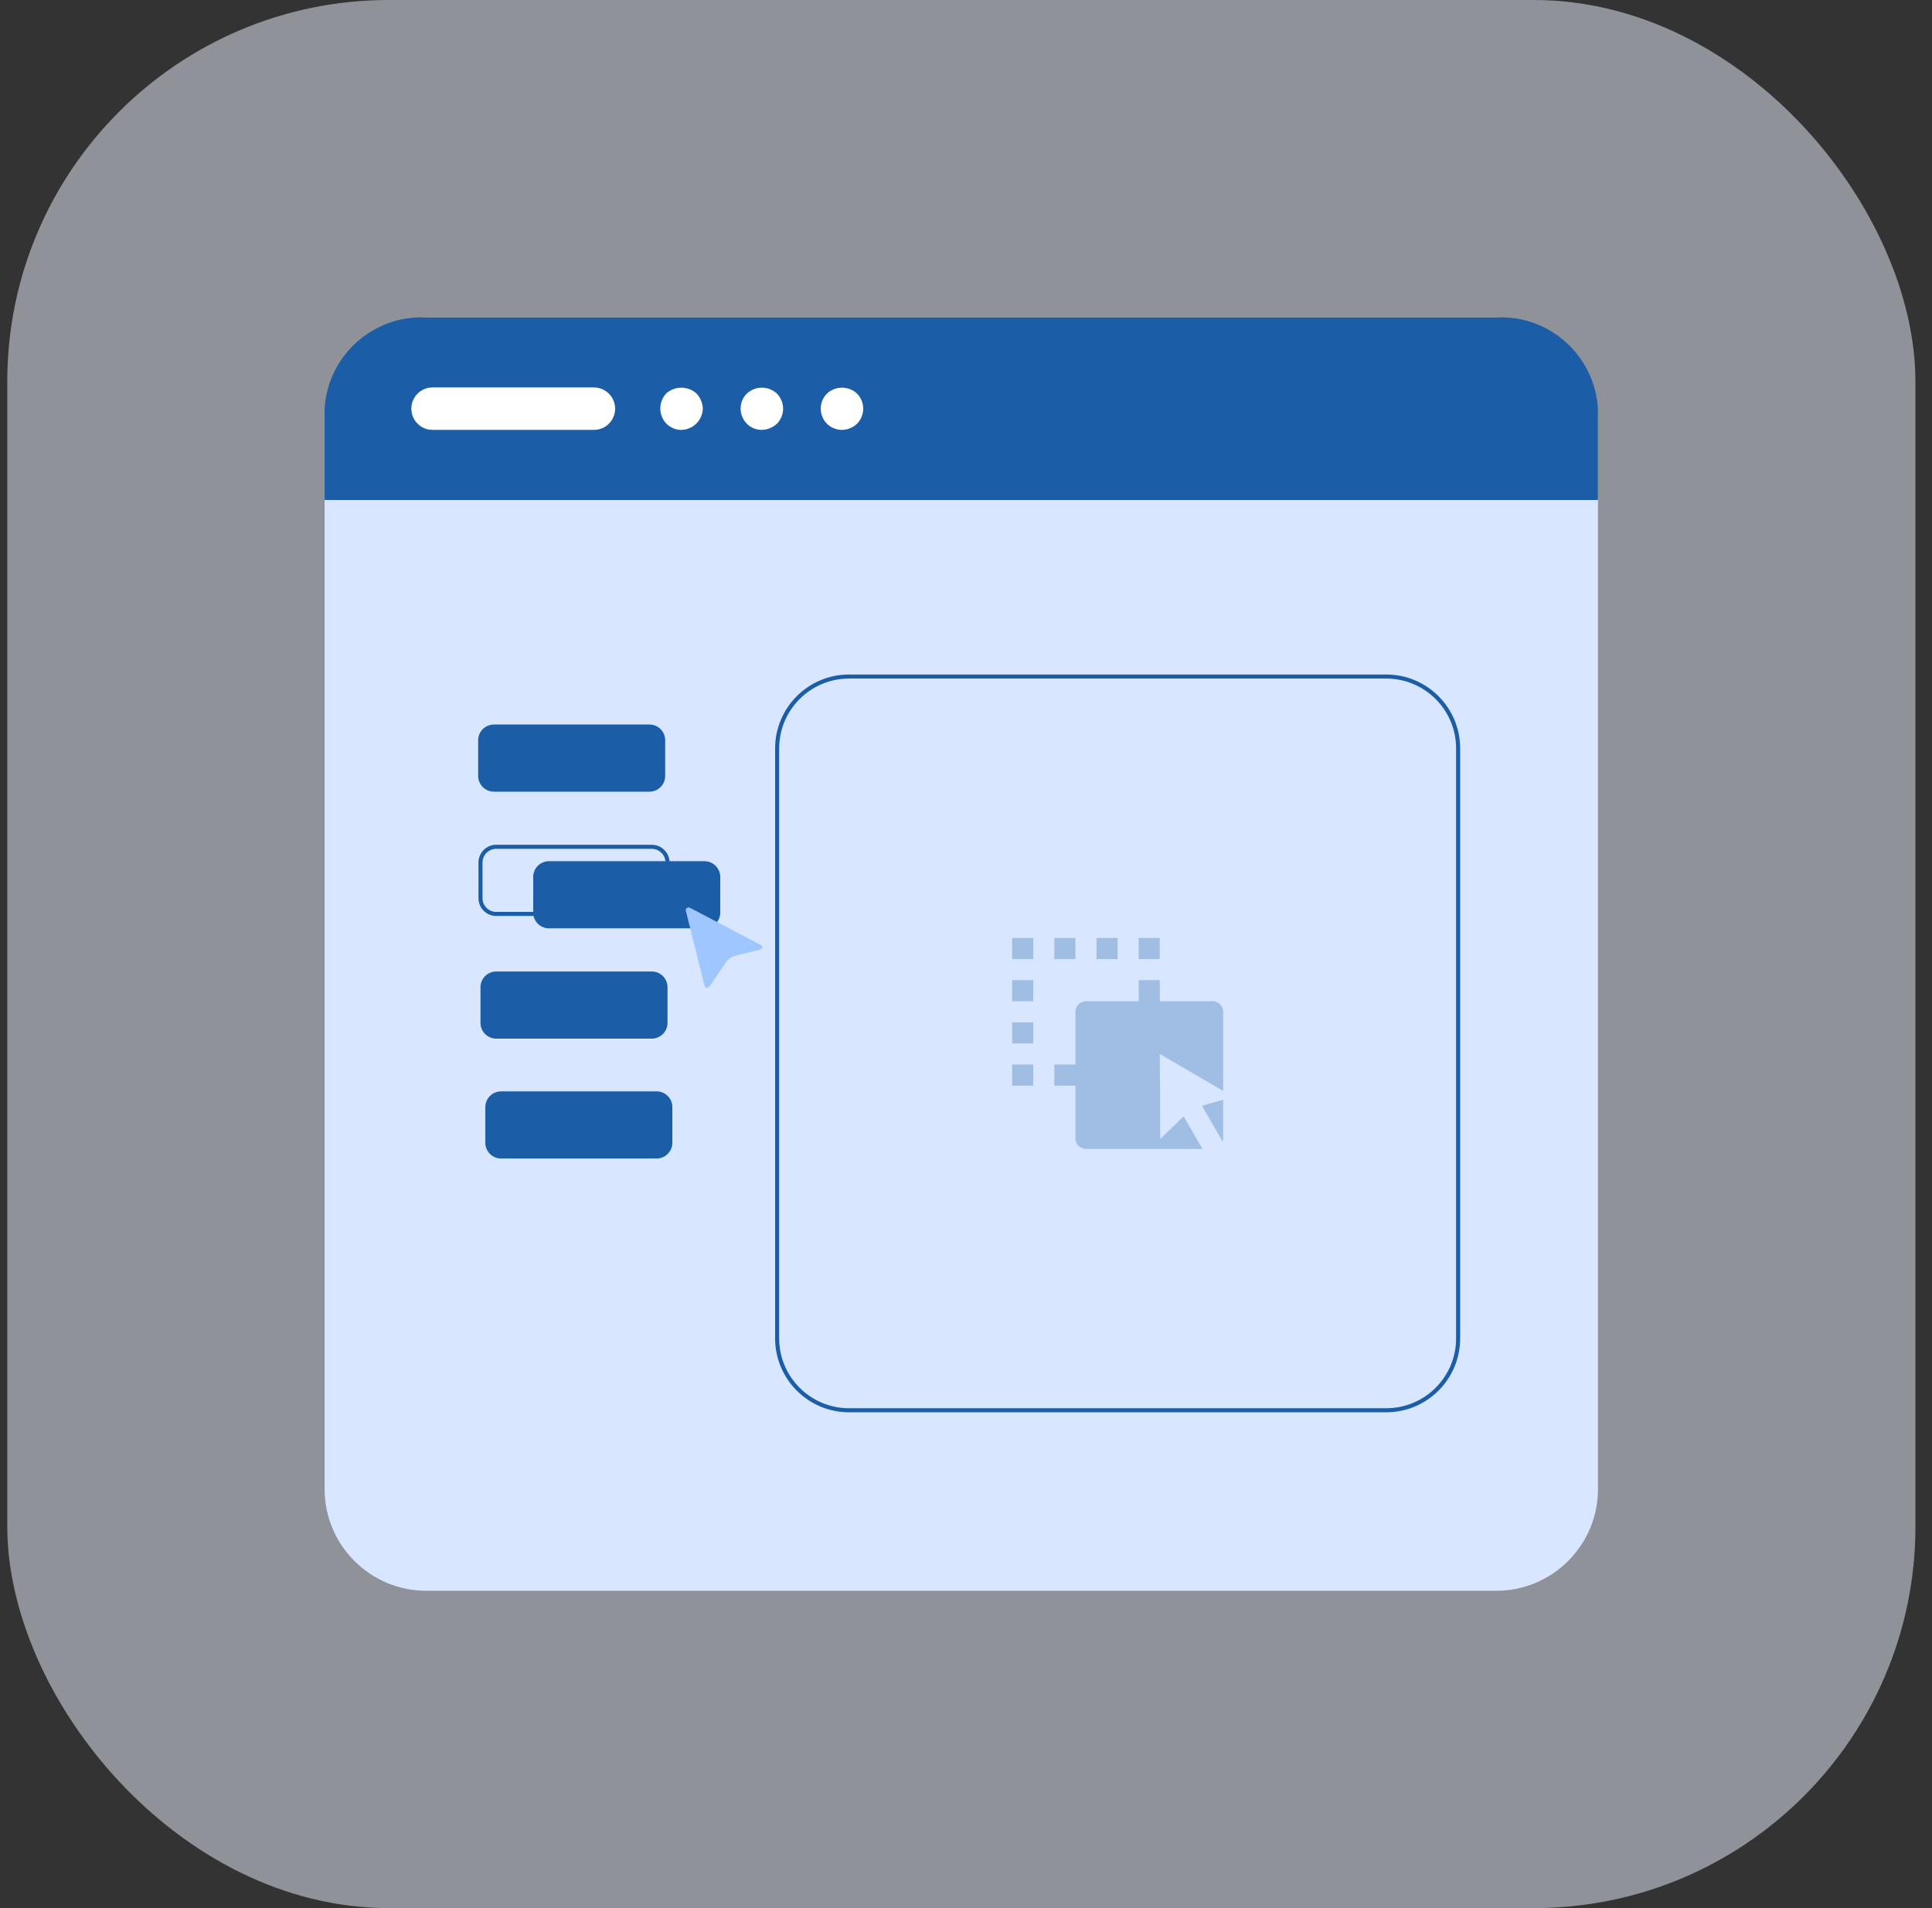 <svg xmlns="http://www.w3.org/2000/svg" width="81" height="80" viewBox="0 0 81 80" fill="none"><rect x="0" y="0" width="81" height="80" fill="#333333" stroke="none"/><rect x="0.305" width="80" height="80" rx="16" fill="#ECF2FE" fill-opacity="0.5"></rect><g clip-path="url(#clip0_4655_724)"><path d="M62.728 13.309H17.877C15.52 13.309 13.609 15.22 13.609 17.577V62.428C13.609 64.785 15.52 66.696 17.877 66.696H62.728C65.085 66.696 66.996 64.785 66.996 62.428V17.577C66.996 15.22 65.085 13.309 62.728 13.309Z" fill="#D8E7FF"></path><g style="mix-blend-mode:multiply"><path d="M66.996 17.134V20.962H13.609V17.134C13.743 14.905 15.648 13.198 17.88 13.309H62.724C64.955 13.198 66.86 14.903 66.994 17.134H66.996Z" fill="#1B5DA6"></path></g><path d="M24.899 18.024H18.136C17.646 18.024 17.246 17.627 17.246 17.134C17.246 16.642 17.643 16.244 18.136 16.244H24.899C25.389 16.244 25.789 16.642 25.789 17.134C25.789 17.627 25.392 18.024 24.899 18.024Z" fill="white"></path><path d="M28.558 18.024C28.331 18.024 28.115 17.933 27.951 17.774C27.781 17.604 27.686 17.375 27.684 17.134C27.684 16.896 27.772 16.666 27.933 16.494C28.294 16.174 28.837 16.174 29.198 16.494C29.361 16.669 29.457 16.896 29.466 17.134C29.457 17.368 29.361 17.59 29.198 17.756C29.028 17.927 28.798 18.022 28.558 18.024Z" fill="white"></path><path d="M31.941 18.024C31.709 18.024 31.484 17.936 31.319 17.774C31.148 17.604 31.053 17.375 31.051 17.134C31.049 16.893 31.144 16.662 31.319 16.494C31.673 16.174 32.211 16.174 32.565 16.494C32.735 16.664 32.831 16.893 32.833 17.134C32.833 17.366 32.742 17.588 32.583 17.756C32.411 17.922 32.181 18.017 31.943 18.024H31.941Z" fill="white"></path><path d="M35.299 18.024C35.068 18.024 34.845 17.933 34.677 17.774C34.323 17.422 34.321 16.853 34.673 16.498L34.677 16.494C35.031 16.174 35.569 16.174 35.924 16.494C36.094 16.664 36.189 16.893 36.191 17.134C36.191 17.366 36.101 17.588 35.942 17.756C35.772 17.924 35.54 18.02 35.301 18.024H35.299Z" fill="white"></path><g style="mix-blend-mode:multiply"><path d="M58.118 28.365H35.597C33.932 28.365 32.582 29.715 32.582 31.38V56.112C32.582 57.777 33.932 59.127 35.597 59.127H58.118C59.783 59.127 61.133 57.777 61.133 56.112V31.38C61.133 29.715 59.783 28.365 58.118 28.365Z" stroke="#1B5DA6" stroke-width="0.17" stroke-miterlimit="10"></path></g><path d="M27.228 30.377H20.707C20.343 30.377 20.047 30.672 20.047 31.037V32.531C20.047 32.896 20.343 33.192 20.707 33.192H27.228C27.593 33.192 27.888 32.896 27.888 32.531V31.037C27.888 30.672 27.593 30.377 27.228 30.377Z" fill="#1B5DA6"></path><path d="M27.325 35.503H20.805C20.44 35.503 20.145 35.798 20.145 36.163V37.657C20.145 38.022 20.44 38.318 20.805 38.318H27.325C27.69 38.318 27.986 38.022 27.986 37.657V36.163C27.986 35.798 27.69 35.503 27.325 35.503Z" stroke="#1B5DA6" stroke-width="0.17" stroke-miterlimit="10"></path><path d="M29.536 36.107H23.016C22.651 36.107 22.355 36.402 22.355 36.767V38.261C22.355 38.626 22.651 38.922 23.016 38.922H29.536C29.901 38.922 30.197 38.626 30.197 38.261V36.767C30.197 36.402 29.901 36.107 29.536 36.107Z" fill="#1B5DA6"></path><path d="M29.674 41.41C29.66 41.414 29.645 41.414 29.629 41.412C29.583 41.407 29.547 41.378 29.538 41.337L28.752 38.177C28.743 38.136 28.761 38.095 28.798 38.068C28.836 38.043 28.886 38.038 28.925 38.059L31.906 39.623C31.944 39.644 31.965 39.682 31.956 39.725C31.947 39.766 31.913 39.8 31.869 39.812L30.848 40.066C30.677 40.109 30.53 40.211 30.43 40.356L29.747 41.362C29.731 41.387 29.703 41.403 29.676 41.41H29.674Z" fill="#9FC6FF"></path><path d="M27.325 40.731H20.805C20.44 40.731 20.145 41.027 20.145 41.392V42.886C20.145 43.25 20.44 43.546 20.805 43.546H27.325C27.69 43.546 27.986 43.25 27.986 42.886V41.392C27.986 41.027 27.69 40.731 27.325 40.731Z" fill="#1B5DA6"></path><path d="M27.528 45.757H21.008C20.643 45.757 20.348 46.053 20.348 46.418V47.912C20.348 48.277 20.643 48.572 21.008 48.572H27.528C27.893 48.572 28.189 48.277 28.189 47.912V46.418C28.189 46.053 27.893 45.757 27.528 45.757Z" fill="#1B5DA6"></path><path opacity="0.3" d="M47.741 41.092H48.627V41.977H50.838C50.956 41.977 51.067 42.025 51.151 42.107C51.235 42.191 51.281 42.302 51.281 42.42V45.737L48.627 44.189L48.643 47.755L49.626 46.804L50.413 48.171H45.53C45.412 48.171 45.301 48.123 45.217 48.041C45.133 47.957 45.087 47.846 45.087 47.728V45.517H44.202V44.631H45.087V42.42C45.087 42.302 45.135 42.191 45.217 42.107C45.301 42.023 45.412 41.977 45.53 41.977H47.741V41.092ZM51.281 46.107V47.726C51.281 47.771 51.274 47.816 51.26 47.862L50.393 46.361L51.281 46.107ZM43.319 44.631V45.517H42.434V44.631H43.319ZM43.319 42.863V43.748H42.434V42.863H43.319ZM43.319 41.094V41.98H42.434V41.094H43.319ZM43.319 39.326V40.211H42.434V39.326H43.319ZM45.087 39.326V40.211H44.202V39.326H45.087ZM46.856 39.326V40.211H45.971V39.326H46.856ZM48.624 39.326V40.211H47.739V39.326H48.624Z" fill="#1B5DA6"></path></g><defs><clipPath id="clip0_4655_724"><rect width="53.387" height="53.391" fill="white" transform="translate(13.609 13.304)"></rect></clipPath></defs></svg>